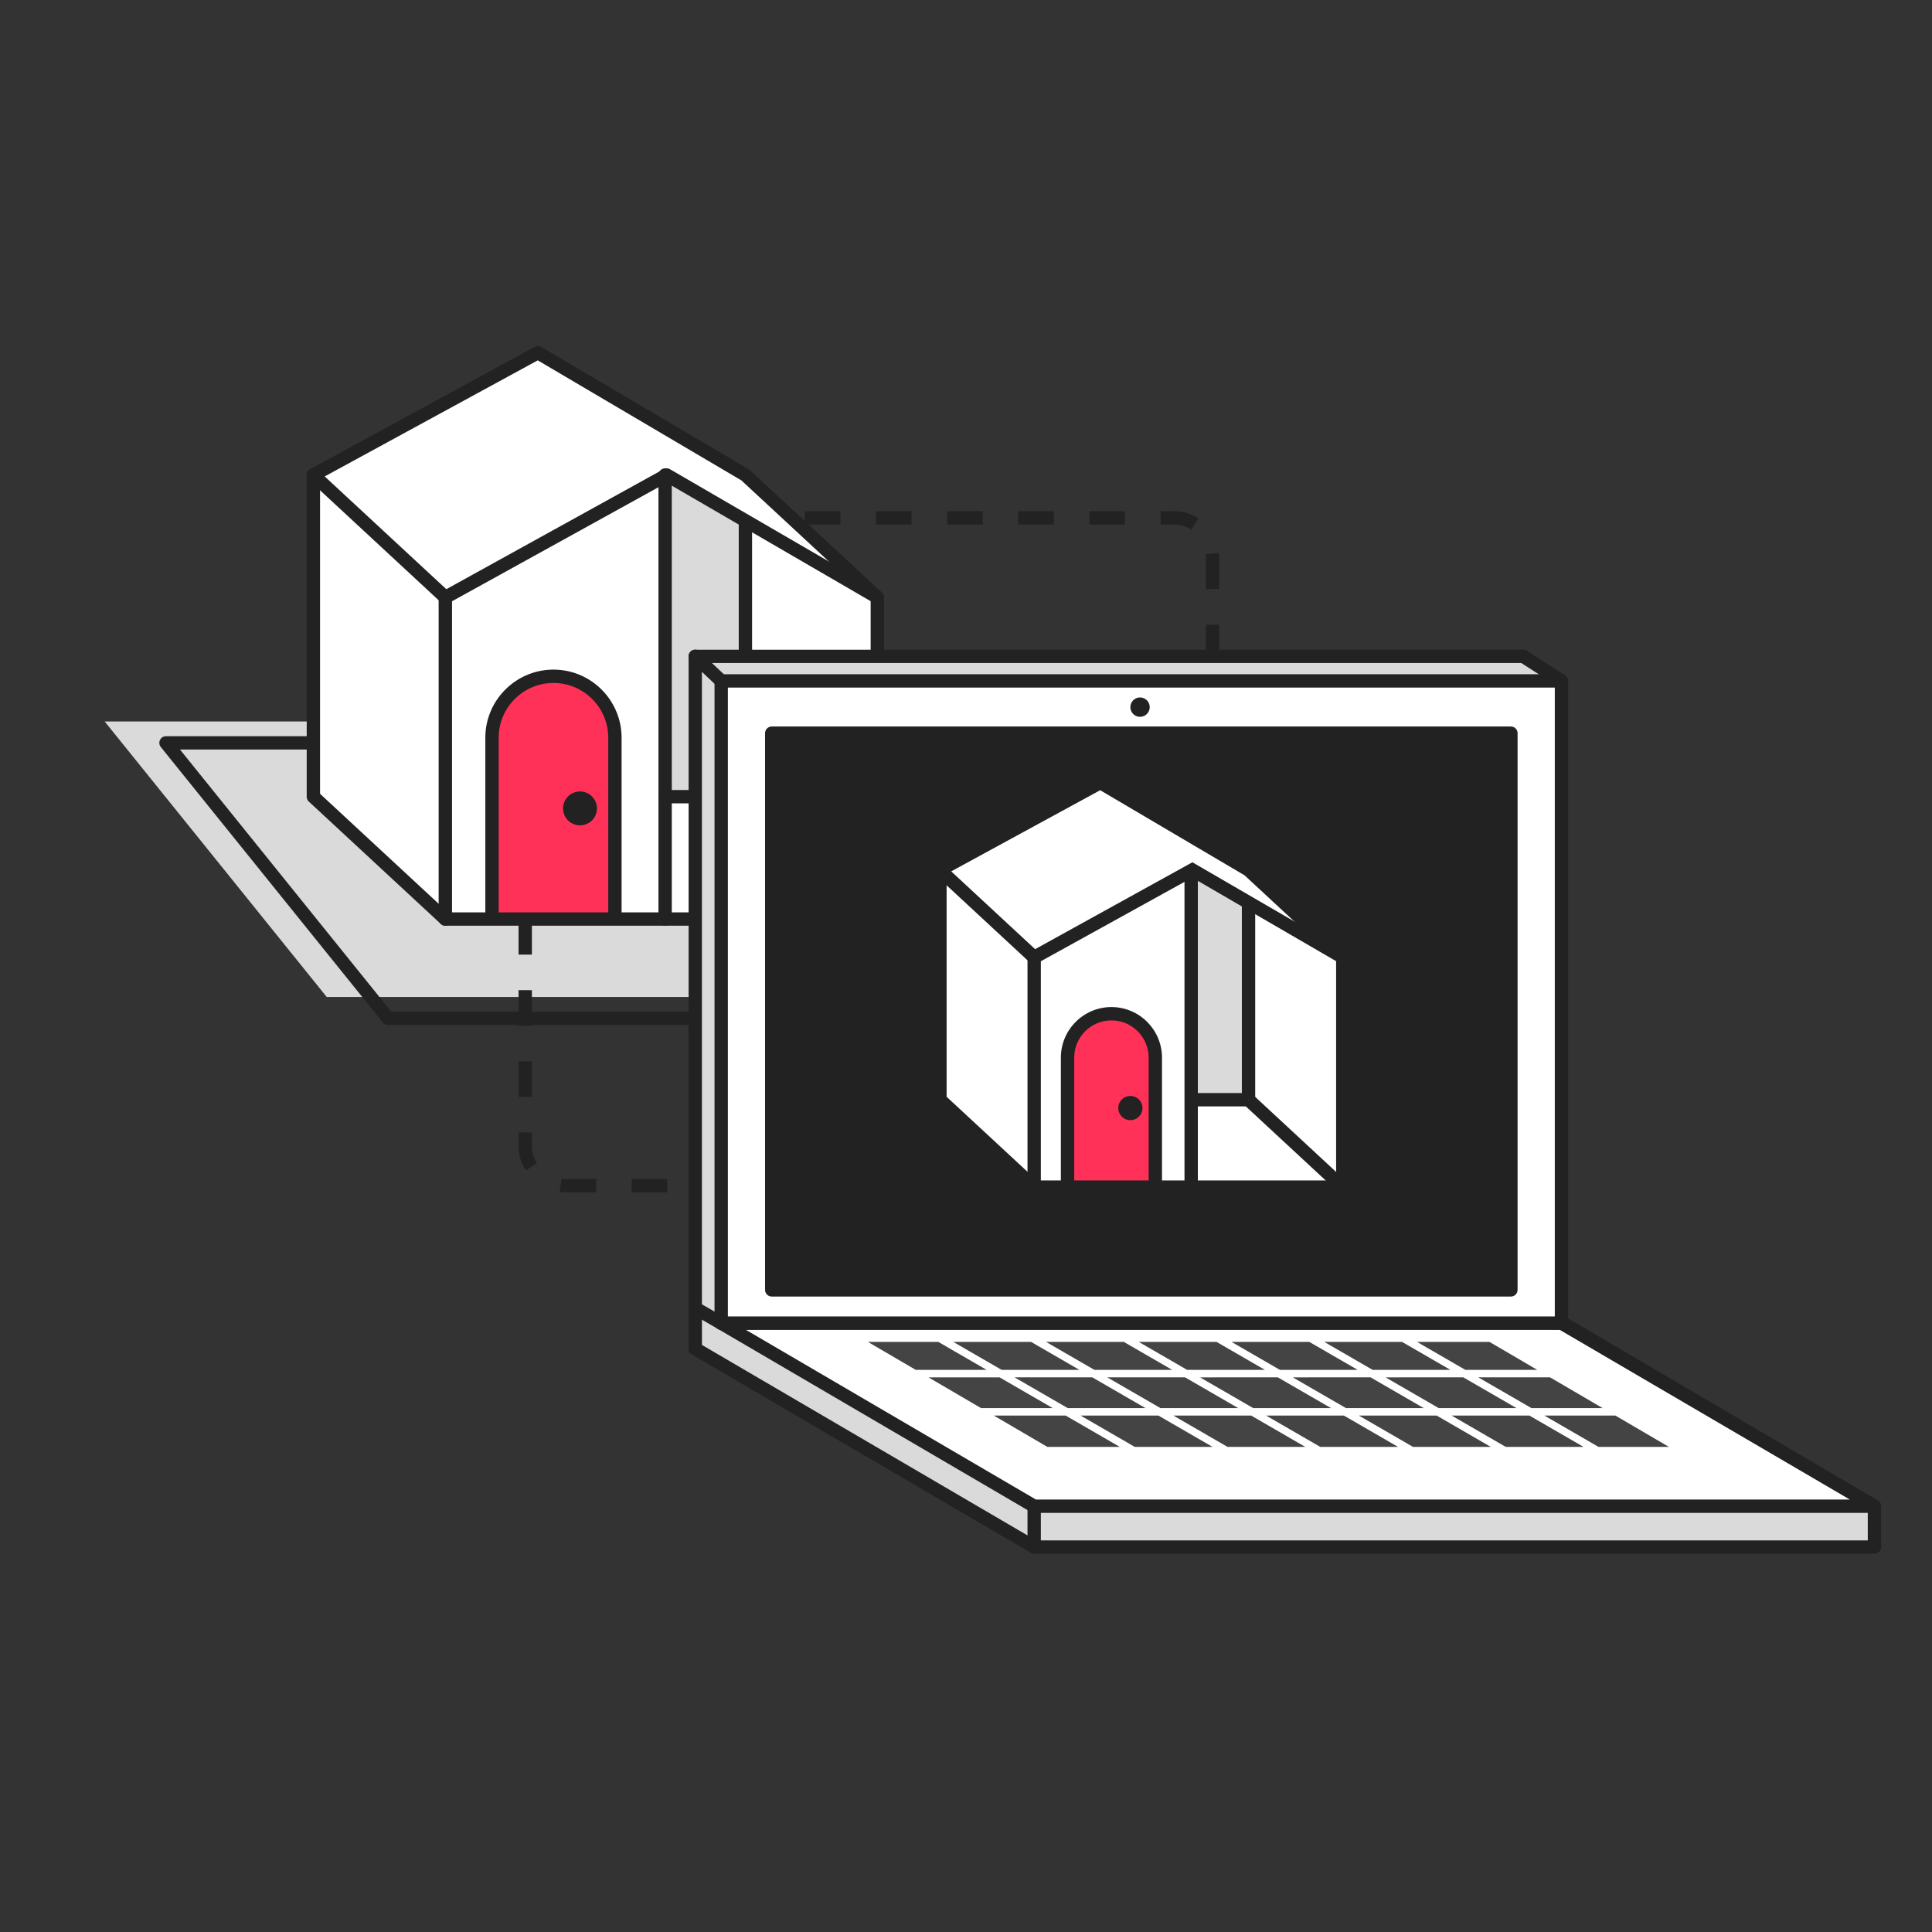 <svg xmlns="http://www.w3.org/2000/svg" width="401" height="401" fill="none" viewBox="0 0 401 401"><rect x="0" y="0" width="401" height="401" fill="#333333" stroke="none"/><path fill="#DADADA" d="m21.725 149.75 46.09 57.18h193.86l-46.09-57.18H21.725Z"/><path fill="#222" d="M274.41 212.755H80.55c-.42 0-.815-.19-1.08-.515l-46.09-57.185a1.381 1.381 0 0 1 1.08-2.25h193.86c.42 0 .815.19 1.08.515l46.09 57.185a1.381 1.381 0 0 1-1.08 2.25Zm-193.195-2.77H271.52l-43.86-54.415H37.355l43.86 54.415Z" style="mix-blend-mode:multiply"/><path fill="#222" d="M253.06 137.035h-2.77v-7.38h2.77v7.38Zm0-14.765h-2.77v-6.765c0-.17-.005-.34-.02-.505l2.76-.22c.02.24.025.48.025.725v6.765h.005Zm-5.8-12.34a6.611 6.611 0 0 0-3.605-1.065h-2.77v-2.77h2.77c1.825 0 3.59.525 5.115 1.51l-1.505 2.32-.005.005Zm-13.76-1.065h-7.38v-2.77h7.38v2.77Zm-14.765 0h-7.38v-2.77h7.38v2.77Zm-14.765 0h-7.38v-2.77h7.38v2.77Zm-14.765 0h-7.38v-2.77h7.38v2.77Zm-14.765 0h-7.38v-2.77h7.38v2.77ZM138.5 247.49h-7.38v-2.77h7.38v2.77Zm-14.765 0h-5.97c-.55 0-1.085-.04-1.61-.12l.41-2.74c.39.06.795.09 1.2.09h5.97v2.77Zm-14.6-4.555a9.182 9.182 0 0 1-1.5-5.02v-2.87h2.77v2.87c0 1.24.365 2.45 1.05 3.505l-2.32 1.51v.005Zm1.265-15.27h-2.77v-7.38h2.77v7.38Zm0-14.765h-2.77v-7.38h2.77v7.38Zm0-14.765h-2.77v-7.38h2.77v7.38Z"/><path fill="#fff" d="m154.715 98.595-43.075-25.39-46.595 25.39v66.77l27.385 25.39h89.665v-66.77l-27.38-25.39Z"/><path fill="#DADADA" d="m138.05 98.595 16.665 9.31v57.46H138.05v-66.77Z" style="mix-blend-mode:multiply"/><path fill="#FF3158" d="M102.12 190.355v-37.23c0-7.045 5.71-12.755 12.755-12.755 7.045 0 12.755 5.71 12.755 12.755v37.23"/><path fill="#222" d="M154.715 166.745c-.765 0-1.385-.62-1.385-1.385v-56.65a1.385 1.385 0 1 1 2.77 0v56.65c0 .765-.62 1.385-1.385 1.385Z"/><path fill="#222" d="M182.095 192.14c-.335 0-.675-.12-.94-.37l-27.385-25.39a1.383 1.383 0 1 1 1.88-2.03l27.385 25.39a1.383 1.383 0 0 1-.94 2.4ZM138.05 192.14c-.765 0-1.385-.62-1.385-1.385v-92.16a1.385 1.385 0 1 1 2.77 0v92.16c0 .765-.62 1.385-1.385 1.385Z"/><path fill="#222" d="M154.715 166.745h-16.66a1.385 1.385 0 1 1 0-2.77h16.66a1.385 1.385 0 1 1 0 2.77ZM92.43 125.37c-.335 0-.675-.12-.94-.37L64.105 99.61a1.383 1.383 0 1 1 1.88-2.03l27.385 25.39a1.383 1.383 0 0 1-.94 2.4Z"/><path fill="#222" d="M92.43 192.14c-.765 0-1.385-.62-1.385-1.385v-66.77c0-.505.275-.97.715-1.21l45.955-25.39c.425-.235.945-.23 1.365.015l43.715 25.39a1.382 1.382 0 1 1-1.39 2.39l-43.035-24.995L93.82 124.8v65.95c0 .765-.62 1.385-1.385 1.385l-.005.005Z"/><path fill="#222" d="M182.095 192.14H92.43c-.35 0-.685-.13-.94-.37l-27.385-25.39c-.28-.26-.445-.63-.445-1.015v-66.77c0-.505.275-.975.72-1.215l46.595-25.39a1.372 1.372 0 0 1 1.365.025l43.07 25.39c.085.05.165.11.24.175l27.385 25.39c.28.26.445.63.445 1.015v66.77c0 .765-.62 1.385-1.385 1.385Zm-89.125-2.77h87.74v-64.78l-26.83-24.88-42.265-24.915-45.185 24.62v65.345l26.545 24.61h-.005Z"/><path fill="#222" d="M127.63 191.74c-.765 0-1.385-.62-1.385-1.385v-37.23c0-6.27-5.1-11.37-11.37-11.37s-11.37 5.1-11.37 11.37v37.23a1.385 1.385 0 1 1-2.77 0v-37.23c0-7.795 6.345-14.14 14.14-14.14 7.795 0 14.14 6.345 14.14 14.14v37.23c0 .765-.62 1.385-1.385 1.385Z"/><path fill="#222" d="M120.385 171.305a3.515 3.515 0 1 0 0-7.03 3.515 3.515 0 0 0 0 7.03Z"/><path fill="#DADADA" d="M389.05 321.1h-174.4l-70.345-41.155V268.66l166.75-1.88 77.995 45.85v8.47Z"/><path fill="#222" d="M389.05 322.485h-174.4c-.245 0-.485-.065-.7-.19l-70.345-41.155a1.387 1.387 0 0 1-.685-1.195V268.66c0-.76.61-1.375 1.37-1.385l166.75-1.885c.25-.015.5.065.715.19l77.995 45.85c.425.25.685.705.685 1.195v8.47c0 .765-.62 1.385-1.385 1.385v.005Zm-174.025-2.77H387.67v-6.295l-76.98-45.255-164.995 1.865v9.12l69.335 40.565h-.005Z"/><path fill="#fff" d="M389.05 312.63h-174.4l-64.96-38.005h174.405l64.955 38.005Z"/><path fill="#222" d="M389.05 314.015h-174.4c-.245 0-.485-.065-.7-.19l-64.955-38.005a1.38 1.38 0 0 1-.635-1.555 1.38 1.38 0 0 1 1.335-1.02h174.4c.245 0 .485.065.7.19l64.955 38.005c.54.315.8.955.635 1.555a1.38 1.38 0 0 1-1.335 1.02Zm-174.025-2.77h168.92L323.72 276.01H154.8l60.225 35.235Z"/><path fill="#222" d="M214.65 322.486c-.765 0-1.385-.62-1.385-1.385v-8.47a1.385 1.385 0 1 1 2.77 0v8.47c0 .765-.62 1.385-1.385 1.385Z"/><path fill="#DADADA" d="m318.71 269.53-169.02 5.095-5.385-3.11v-135.28h171.85l7.94 5.095-5.385 128.2Z"/><path fill="#222" d="M149.69 276.011c-.245 0-.48-.065-.69-.185l-5.385-3.11a1.377 1.377 0 0 1-.69-1.2v-135.28c0-.765.62-1.385 1.385-1.385h171.85c.265 0 .525.075.75.22l7.94 5.095c.415.265.655.73.635 1.225l-5.385 128.2a1.381 1.381 0 0 1-1.34 1.325l-169.015 5.095h-.055Zm-4-5.29 4.355 2.51 167.335-5.045 5.3-126.12-6.93-4.45H145.69v133.105Z"/><path fill="#fff" d="M324.09 141.33h-174.4v133.295h174.4V141.33Z"/><path fill="#222" d="M324.095 276.01H149.69c-.765 0-1.385-.62-1.385-1.385V141.33c0-.765.62-1.385 1.385-1.385h174.4c.765 0 1.385.62 1.385 1.385v133.295c0 .765-.62 1.385-1.385 1.385h.005Zm-173.02-2.77H322.71V142.715H151.075V273.24Z"/><path fill="#222" d="M313.6 152.176H160.18v115.545H313.6V152.176Z"/><path fill="#222" d="M313.605 269.106H160.18c-.765 0-1.385-.62-1.385-1.385V152.176c0-.765.62-1.385 1.385-1.385H313.6c.765 0 1.385.62 1.385 1.385v115.545c0 .765-.62 1.385-1.385 1.385h.005Zm-152.04-2.77H312.22V153.561H161.565v112.775Z"/><path fill="#fff" d="m259.14 180.561-30.77-18.135-33.28 18.135v47.695l19.56 18.135h64.05v-47.695l-19.56-18.135Z"/><path fill="#DADADA" d="m247.235 180.561 11.905 6.65v41.045h-11.905v-47.695Z" style="mix-blend-mode:multiply"/><path fill="#FF3158" d="M221.57 246.105v-26.59c0-5.03 4.08-9.11 9.11-9.11 5.03 0 9.11 4.08 9.11 9.11v26.59"/><path fill="#222" d="M260.525 186.91h-2.77v41.345h2.77V186.91Z"/><path fill="#222" d="m260.085 227.259-1.884 2.031 19.56 18.138 1.883-2.031-19.559-18.138ZM248.62 180.561h-2.77v65.83h2.77v-65.83Z"/><path fill="#222" d="M259.135 226.87h-11.9v2.77h11.9v-2.77ZM196.031 179.559l-1.884 2.031 19.56 18.138 1.884-2.032-19.56-18.137Z"/><path fill="#222" d="M216.035 246.391h-2.77v-48.51l34.225-18.91 31.905 18.53-1.39 2.395-30.55-17.745-31.42 17.365v46.875Z"/><path fill="#222" d="M280.085 247.775H214.11l-20.4-18.915v-49.12l34.695-18.905 31.57 18.61 20.115 18.65v49.68h-.005Zm-64.89-2.77h62.125V199.3l-19.01-17.625-29.96-17.66-31.875 17.365v46.265L215.195 245v.005Z"/><path fill="#222" d="M241.18 246.105h-2.77v-26.589c0-4.26-3.465-7.726-7.725-7.726s-7.725 3.466-7.725 7.726v26.589h-2.77v-26.589c0-5.785 4.71-10.495 10.495-10.495 5.785 0 10.495 4.71 10.495 10.495v26.589Z"/><path fill="#222" d="M234.62 232.496a2.51 2.51 0 1 0 0-5.02 2.51 2.51 0 0 0 0 5.02ZM149.69 142.716c-.34 0-.685-.125-.95-.38l-5.385-5.095a1.383 1.383 0 1 1 1.9-2.01l5.385 5.095a1.383 1.383 0 0 1-.95 2.39Z"/><path fill="#444" d="m332.625 292.256-10.895-6.375h-14.9l11.025 6.375h14.77ZM295.5 292.256l-11.025-6.375H268.33l11.025 6.375H295.5ZM294.11 278.521l10.03 5.8h14.925l-9.915-5.8h-15.04ZM314.75 292.256l-11.025-6.375H287.58l11.025 6.375h16.145ZM255.61 278.521l10.03 5.8h16.145l-10.03-5.8H255.61ZM274.86 278.521l10.03 5.8h16.145l-10.03-5.8H274.86ZM236.36 278.521l10.03 5.8h16.145l-10.03-5.8H236.36ZM237.745 292.256l-11.025-6.375h-16.145l11.025 6.375h16.145ZM276.25 292.256l-11.025-6.375H249.08l11.025 6.375h16.145ZM192.715 285.881l10.9 6.375h14.88l-11.025-6.375h-14.755ZM256.995 292.256l-11.025-6.375h-16.145l11.025 6.375h16.145ZM217.11 278.521l10.03 5.8h16.145l-10.03-5.8H217.11ZM328.68 300.316l-11.24-6.505h-16.145l11.24 6.505h16.145ZM309.43 300.316l-11.24-6.505h-16.145l11.24 6.505h16.145ZM290.18 300.316l-11.245-6.505H262.79l11.245 6.505h16.145ZM349.525 301.831s.03-.02.045-.025c-.015.005-.03.02-.045.025ZM346.4 300.316l-11.115-6.505h-14.74l11.24 6.505H346.4ZM180.14 278.521l9.915 5.8h14.725l-10.03-5.8h-14.61ZM197.86 278.521l10.025 5.8h16.145l-10.025-5.8H197.86ZM251.68 300.316l-11.245-6.505H224.29l11.245 6.505h16.145ZM270.93 300.316l-11.245-6.505H243.54l11.245 6.505h16.145ZM232.43 300.316l-11.245-6.505h-14.91l11.115 6.505h15.04Z"/><path fill="#222" d="M236.625 148.776a2.005 2.005 0 1 0 0-4.01 2.005 2.005 0 0 0 0 4.01Z"/></svg>